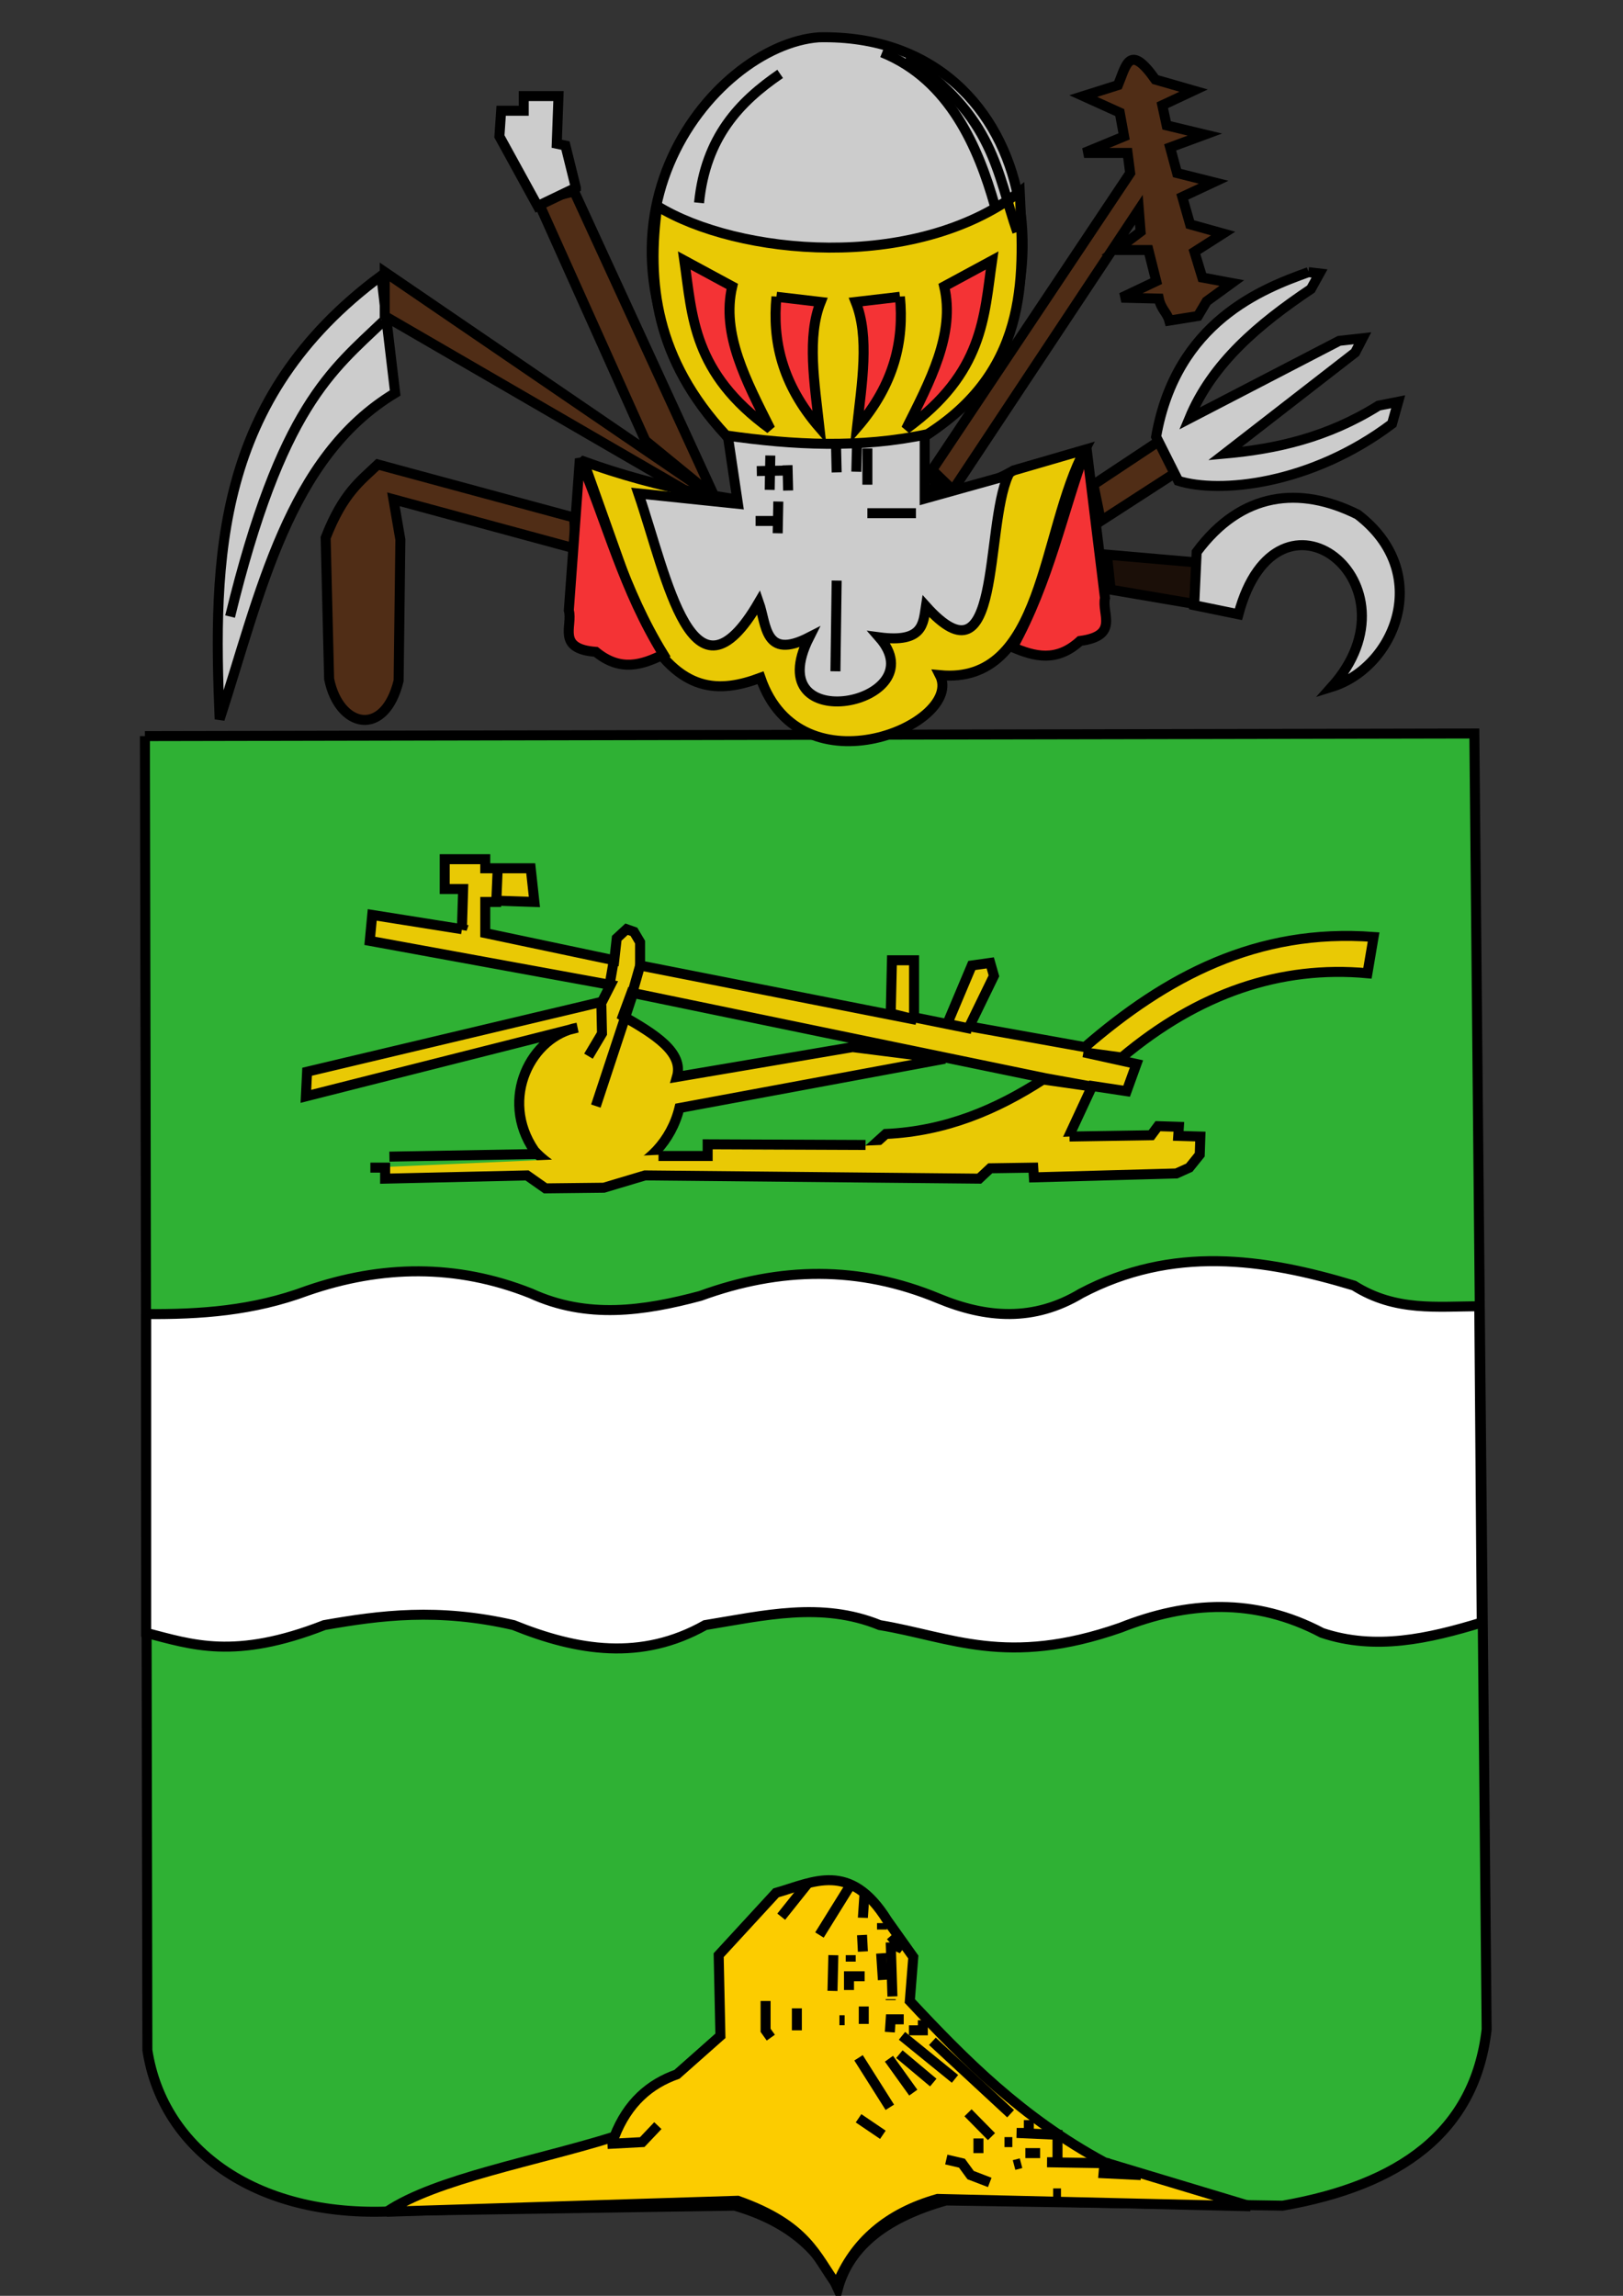 <?xml version="1.0" encoding="UTF-8" standalone="no"?>
<!-- Created with Inkscape (http://www.inkscape.org/) -->

<svg
   xmlns:dc="http://purl.org/dc/elements/1.1/"
   xmlns:cc="http://creativecommons.org/ns#"
   xmlns:rdf="http://www.w3.org/1999/02/22-rdf-syntax-ns#"
   xmlns:svg="http://www.w3.org/2000/svg"
   xmlns="http://www.w3.org/2000/svg"
   xmlns:sodipodi="http://sodipodi.sourceforge.net/DTD/sodipodi-0.dtd"
   xmlns:inkscape="http://www.inkscape.org/namespaces/inkscape"
   width="744.094"
   height="1052.362"
   id="svg2"
   version="1.1"
   inkscape:version="0.47 r22583"
   sodipodi:docname="Soest_wapen.svg">
  <rect width="100%" height="100%" fill="#333333" stroke="none"/>
  <defs
     id="defs4">
    <inkscape:perspective
       sodipodi:type="inkscape:persp3d"
       inkscape:vp_x="0 : 526.18109 : 1"
       inkscape:vp_y="0 : 1000 : 0"
       inkscape:vp_z="744.09448 : 526.18109 : 1"
       inkscape:persp3d-origin="372.04724 : 350.78739 : 1"
       id="perspective10" />
    <inkscape:perspective
       id="perspective2824"
       inkscape:persp3d-origin="0.5 : 0.33333333 : 1"
       inkscape:vp_z="1 : 0.5 : 1"
       inkscape:vp_y="0 : 1000 : 0"
       inkscape:vp_x="0 : 0.5 : 1"
       sodipodi:type="inkscape:persp3d" />
    <inkscape:perspective
       id="perspective3732"
       inkscape:persp3d-origin="0.5 : 0.33333333 : 1"
       inkscape:vp_z="1 : 0.5 : 1"
       inkscape:vp_y="0 : 1000 : 0"
       inkscape:vp_x="0 : 0.5 : 1"
       sodipodi:type="inkscape:persp3d" />
    <inkscape:perspective
       id="perspective3760"
       inkscape:persp3d-origin="0.5 : 0.33333333 : 1"
       inkscape:vp_z="1 : 0.5 : 1"
       inkscape:vp_y="0 : 1000 : 0"
       inkscape:vp_x="0 : 0.5 : 1"
       sodipodi:type="inkscape:persp3d" />
    <inkscape:perspective
       id="perspective3833"
       inkscape:persp3d-origin="0.5 : 0.33333333 : 1"
       inkscape:vp_z="1 : 0.5 : 1"
       inkscape:vp_y="0 : 1000 : 0"
       inkscape:vp_x="0 : 0.5 : 1"
       sodipodi:type="inkscape:persp3d" />
    <inkscape:perspective
       id="perspective3855"
       inkscape:persp3d-origin="0.5 : 0.33333333 : 1"
       inkscape:vp_z="1 : 0.5 : 1"
       inkscape:vp_y="0 : 1000 : 0"
       inkscape:vp_x="0 : 0.5 : 1"
       sodipodi:type="inkscape:persp3d" />
    <inkscape:perspective
       id="perspective3869"
       inkscape:persp3d-origin="0.5 : 0.33333333 : 1"
       inkscape:vp_z="1 : 0.5 : 1"
       inkscape:vp_y="0 : 1000 : 0"
       inkscape:vp_x="0 : 0.5 : 1"
       sodipodi:type="inkscape:persp3d" />
  </defs>
  <sodipodi:namedview
     id="base"
     pagecolor="#ffffff"
     bordercolor="#666666"
     borderopacity="1.0"
     inkscape:pageopacity="0.0"
     inkscape:pageshadow="2"
     inkscape:zoom="0.49497475"
     inkscape:cx="682.8203"
     inkscape:cy="710.45389"
     inkscape:document-units="px"
     inkscape:current-layer="layer1"
     showgrid="false"
     inkscape:window-width="1600"
     inkscape:window-height="839"
     inkscape:window-x="-9"
     inkscape:window-y="-9"
     inkscape:window-maximized="1" />
  <g
     inkscape:label="Layer 1"
     inkscape:groupmode="layer"
     id="layer1">
    <path
       style="fill:#2fb134;fill-opacity:1;stroke:#000000;stroke-width:4.581px;stroke-linecap:butt;stroke-linejoin:miter;stroke-opacity:1"
       d="m 66.44,337.414 1.127,602.342 c 7.034,45.948 50.837,78.153 116.042,73.659 l 153.221,-2.376 c 25.665,7.457 39.642,21.076 47.318,38.018 5.46,-20.131 23.093,-32.928 49.571,-40.394 l 154.348,2.376 c 53.432,-9.322 88.094,-33.49 93.51,-80.788 l -5.633,-594.025 -609.504,1.188 z"
       id="path2834"
       sodipodi:nodetypes="cccccccccc" />
    <path
       style="fill:#ffffff;stroke:#000000;stroke-width:4.581px;stroke-linecap:butt;stroke-linejoin:miter;stroke-opacity:1"
       d="m 67.004,602.349 c 24.786,0.18 49.008,-1.453 73.794,-10.692 34.174,-11.79 68.349,-12.359 102.523,1.188 25.912,11.891 51.825,8.104 77.737,1.188 36.428,-13.337 72.855,-13.98 109.283,1.188 21.781,9.014 43.563,10.727 65.344,-2.376 41.685,-21.938 83.37,-16.173 125.055,-3.564 19.153,12.092 38.305,9.468 57.458,9.504 l 1.127,144.942 c -24.41,7.437 -48.82,12.942 -73.231,4.752 -30.794,-16.242 -61.589,-14.604 -92.383,-2.376 -52.257,18.229 -77.762,4.216 -110.409,-1.188 -26.663,-10.875 -53.327,-4.343 -79.99,0 -29.292,16.5 -58.585,11.85 -87.877,0 -34.564,-7.941 -61.053,-4.527 -86.75,0 -41.182,16.102 -60.841,8.914 -81.68,3.564 l 0,-146.13 z"
       id="path2836"
       sodipodi:nodetypes="ccccccccccccccccc" />
    <path
       style="fill:#fccc00;fill-opacity:1;stroke:#000000;stroke-width:4.581px;stroke-linecap:butt;stroke-linejoin:miter;stroke-opacity:1"
       d="m 177.329,1013.832 c 22.505,-15.182 68.674,-23.233 104.36,-34.443 6.101,-15.599 16.215,-24.147 28.679,-28.563 l 19.916,-17.642 -0.797,-36.963 26.289,-28.563 c 16.995,-4.869 33.99,-14.765 50.985,12.601 l 11.95,16.802 -1.593,20.162 c 25.24,27.016 51.455,53.517 89.224,73.927 l 66.918,20.162 -143.396,-3.36 c -22.823,6.453 -38.253,19.589 -46.205,39.484 -9.759,-13.397 -13.565,-27.364 -45.409,-38.644 l -160.922,5.041 z"
       id="path2838"
       sodipodi:nodetypes="ccccccccccccccc" />
    <path
       style="fill:none;stroke:#000000;stroke-width:4.581px;stroke-linecap:butt;stroke-linejoin:miter;stroke-opacity:1"
       d="m 278.503,982.749 15.933,-0.84 7.17,-7.561"
       id="path2840" />
    <path
       style="fill:none;stroke:#000000;stroke-width:4.581px;stroke-linecap:butt;stroke-linejoin:miter;stroke-opacity:1"
       d="m 350.998,917.223 0,13.441 2.39,3.36"
       id="path2842" />
    <path
       style="fill:none;stroke:#000000;stroke-width:4.581px;stroke-linecap:butt;stroke-linejoin:miter;stroke-opacity:1"
       d="m 365.337,920.584 0,10.081 0,-10.081 z"
       id="path2844" />
    <path
       style="fill:none;stroke:#000000;stroke-width:4.581px;stroke-linecap:butt;stroke-linejoin:miter;stroke-opacity:1"
       d="m 358.168,878.58 12.746,-15.962"
       id="path2846" />
    <path
       style="fill:none;stroke:#000000;stroke-width:4.581px;stroke-linecap:butt;stroke-linejoin:miter;stroke-opacity:1"
       d="m 375.694,886.98 15.136,-24.362"
       id="path2848" />
    <path
       style="fill:none;stroke:#000000;stroke-width:4.581px;stroke-linecap:butt;stroke-linejoin:miter;stroke-opacity:1"
       d="m 396.406,867.238 -0.797,11.761 0,-0.42"
       id="path2850" />
    <path
       style="fill:none;stroke:#000000;stroke-width:4.581px;stroke-linecap:butt;stroke-linejoin:miter;stroke-opacity:1"
       d="m 382.067,896.221 -0.398,16.381"
       id="path2852" />
    <path
       style="fill:none;stroke:#000000;stroke-width:4.581px;stroke-linecap:butt;stroke-linejoin:miter;stroke-opacity:1"
       d="m 395.211,886.98 0.398,7.561"
       id="path2854" />
    <path
       style="fill:none;stroke:#000000;stroke-width:4.581px;stroke-linecap:butt;stroke-linejoin:miter;stroke-opacity:1"
       d="m 390.033,896.221 0,2.94"
       id="path2856" />
    <path
       style="fill:none;stroke:#000000;stroke-width:4.581px;stroke-linecap:butt;stroke-linejoin:miter;stroke-opacity:1"
       d="m 396.406,905.882 -7.17,0 0,6.301"
       id="path2858" />
    <path
       style="fill:none;stroke:#000000;stroke-width:4.581px;stroke-linecap:butt;stroke-linejoin:miter;stroke-opacity:1"
       d="m 396.008,919.743 0,7.981"
       id="path2860" />
    <path
       style="fill:none;stroke:#000000;stroke-width:4.581px;stroke-linecap:butt;stroke-linejoin:miter;stroke-opacity:1"
       d="m 387.245,926.044 -2.39,0"
       id="path2862" />
    <path
       style="fill:none;stroke:#000000;stroke-width:4.581px;stroke-linecap:butt;stroke-linejoin:miter;stroke-opacity:1"
       d="m 404.373,881.52 0,2.94"
       id="path2864" />
    <path
       style="fill:none;stroke:#000000;stroke-width:4.581px;stroke-linecap:butt;stroke-linejoin:miter;stroke-opacity:1"
       d="m 408.356,887.4 5.178,5.881 -4.382,-2.1"
       id="path2866" />
    <path
       style="fill:none;stroke:#000000;stroke-width:4.581px;stroke-linecap:butt;stroke-linejoin:miter;stroke-opacity:1"
       d="m 408.356,916.803 0,-0.42"
       id="path2868" />
    <path
       style="fill:none;stroke:#000000;stroke-width:4.581px;stroke-linecap:butt;stroke-linejoin:miter;stroke-opacity:1"
       d="m 408.356,890.341 0.797,24.782"
       id="path2870" />
    <path
       style="fill:none;stroke:#000000;stroke-width:4.581px;stroke-linecap:butt;stroke-linejoin:miter;stroke-opacity:1"
       d="m 403.975,895.381 0.797,12.181"
       id="path2872" />
    <path
       style="fill:none;stroke:#000000;stroke-width:4.581px;stroke-linecap:butt;stroke-linejoin:miter;stroke-opacity:1"
       d="m 414.331,925.624 -5.975,0 -0.398,5.88"
       id="path2874" />
    <path
       style="fill:none;stroke:#000000;stroke-width:4.581px;stroke-linecap:butt;stroke-linejoin:miter;stroke-opacity:1"
       d="m 416.721,930.665 6.373,0 0,-4.62"
       id="path2876" />
    <path
       style="fill:none;stroke:#000000;stroke-width:4.581px;stroke-linecap:butt;stroke-linejoin:miter;stroke-opacity:1"
       d="m 523.073,997.031 -17.128,-0.84 0.398,-4.621 -26.289,-0.42 4.78,0 0,-12.601 -18.721,-0.84 5.577,0 0,-5.881"
       id="path2878" />
    <path
       style="fill:none;stroke:#000000;stroke-width:4.581px;stroke-linecap:butt;stroke-linejoin:miter;stroke-opacity:1"
       d="m 460.536,981.909 3.585,0"
       id="path2880" />
    <path
       style="fill:none;stroke:#000000;stroke-width:4.581px;stroke-linecap:butt;stroke-linejoin:miter;stroke-opacity:1"
       d="m 470.096,986.95 6.771,0"
       id="path2882" />
    <path
       style="fill:none;stroke:#000000;stroke-width:4.581px;stroke-linecap:butt;stroke-linejoin:miter;stroke-opacity:1"
       d="m 468.104,991.57 -3.187,0.84"
       id="path2884" />
    <path
       style="fill:none;stroke:#000000;stroke-width:4.581px;stroke-linecap:butt;stroke-linejoin:miter;stroke-opacity:1"
       d="m 443.807,968.468 10.755,10.921"
       id="path2886" />
    <path
       style="fill:none;stroke:#000000;stroke-width:4.581px;stroke-linecap:butt;stroke-linejoin:miter;stroke-opacity:1"
       d="m 427.476,935.705 35.849,33.183"
       id="path2888" />
    <path
       style="fill:none;stroke:#000000;stroke-width:4.581px;stroke-linecap:butt;stroke-linejoin:miter;stroke-opacity:1"
       d="m 413.534,933.185 24.298,19.742"
       id="path2890" />
    <path
       style="fill:none;stroke:#000000;stroke-width:4.581px;stroke-linecap:butt;stroke-linejoin:miter;stroke-opacity:1"
       d="m 412.339,941.586 15.535,13.021"
       id="path2892" />
    <path
       style="fill:none;stroke:#000000;stroke-width:4.581px;stroke-linecap:butt;stroke-linejoin:miter;stroke-opacity:1"
       d="m 407.559,943.686 11.153,15.542"
       id="path2894" />
    <path
       style="fill:none;stroke:#000000;stroke-width:4.581px;stroke-linecap:butt;stroke-linejoin:miter;stroke-opacity:1"
       d="m 393.618,943.266 14.34,22.682"
       id="path2896" />
    <path
       style="fill:none;stroke:#000000;stroke-width:4.581px;stroke-linecap:butt;stroke-linejoin:miter;stroke-opacity:1"
       d="m 393.618,970.988 11.153,7.561"
       id="path2898" />
    <path
       style="fill:none;stroke:#000000;stroke-width:4.581px;stroke-linecap:butt;stroke-linejoin:miter;stroke-opacity:1"
       d="m 433.849,989.89 7.17,1.68 3.983,5.46 8.763,3.36"
       id="path2900" />
    <path
       style="fill:none;stroke:#000000;stroke-width:4.581px;stroke-linecap:butt;stroke-linejoin:miter;stroke-opacity:1"
       d="m 448.587,986.95 0,-6.721"
       id="path2902" />
    <path
       style="fill:none;stroke:#000000;stroke-width:4.581px;stroke-linecap:butt;stroke-linejoin:miter;stroke-opacity:1"
       d="m 486.427,1005.432 -3.585,0"
       id="path2904" />
    <path
       style="fill:#e9c905;fill-opacity:1;stroke:#000000;stroke-width:4.581px;stroke-linecap:butt;stroke-linejoin:miter;stroke-opacity:1"
       d="m 211.775,425.924 -41.122,-6.534 -1.127,11.881 110.409,20.197 -3.943,7.722 -135.195,32.077 -0.563,11.286 124.492,-31.483 c -20.936,3.697 -36.194,32.388 -19.716,56.432 22.64,24.431 58.972,10.878 66.471,-19.603 l 121.675,-22.573 -42.248,-5.346 -80.554,13.663 c 3.273,-11.334 -10.398,-19.689 -24.786,-27.919 l 3.943,-10.692 189.836,39.206 19.716,3.564 -20.843,-2.97 c -21.407,13.858 -44.707,23.723 -72.104,24.949 l -11.83,10.692 92.383,-2.376 14.083,-30.295 15.773,2.376 4.506,-12.475 -24.222,-5.346 17.463,2.376 c 35.289,-29.588 72.867,-42.288 112.662,-38.612 l 2.817,-16.633 c -53.605,-4.069 -95.215,18.309 -132.378,50.492 l -52.951,-9.504 11.266,-23.167 -1.69,-5.94 -8.45,1.188 -11.266,26.731 11.266,2.376 -26.476,-5.346 0,-26.137 -10.14,0 -0.563,24.355 11.83,2.97 -126.745,-24.949 0,-10.692 -2.817,-4.752 -3.38,-1.188 -4.506,4.158 -1.127,10.098 -59.148,-12.475 0,-14.257 5.07,0 0.563,-13.663 -0.563,13.069 17.463,0.594 -1.69,-15.445 -20.843,0 0,-4.158 -18.589,0 0,13.663 8.45,0 -0.563,18.415 z"
       id="path3678"
       sodipodi:nodetypes="ccccccccccccccccccccccccccccccccccccccccccccccccccccccccccc" />
    <path
       style="fill:#e9c905;stroke:#000000;stroke-width:4.581px;stroke-linecap:butt;stroke-linejoin:miter;stroke-opacity:1;fill-opacity:1"
       d="m 273.176,507.008 17.463,-52.868"
       id="path3680" />
    <path
       style="fill:#e9c905;stroke:#000000;stroke-width:4.581px;stroke-linecap:butt;stroke-linejoin:miter;stroke-opacity:1;fill-opacity:1"
       d="m 293.737,441.665 -4.225,14.851"
       id="path3682" />
    <path
       style="fill:#e9c905;stroke:#000000;stroke-width:4.581px;stroke-linecap:butt;stroke-linejoin:miter;stroke-opacity:1;fill-opacity:1"
       d="m 281.626,438.992 -2.253,13.069"
       id="path3688" />
    <path
       style="fill:#e9c905;stroke:#000000;stroke-width:4.581px;stroke-linecap:butt;stroke-linejoin:miter;stroke-opacity:1;fill-opacity:1"
       d="m 275.711,460.674 0.282,13.069 -6.196,10.395"
       id="path3690" />
    <path
       style="fill:#e9c905;stroke:#000000;stroke-width:4.581px;stroke-linecap:butt;stroke-linejoin:miter;stroke-opacity:1;fill-opacity:1"
       d="m 178.54,530.175 67.316,-1.188"
       id="path3692" />
    <path
       style="fill:#e9c905;stroke:#000000;stroke-width:4.581px;stroke-linecap:butt;stroke-linejoin:miter;stroke-opacity:1;fill-opacity:1"
       d="m 169.808,535.224 6.76,0 0,5.049 65.063,-1.485 8.45,5.94 26.757,-0.297 18.871,-5.643 153.221,1.485 5.07,-4.752 19.716,-0.297 0.282,4.455 65.344,-1.782 5.915,-2.673 4.788,-5.94 0.282,-8.316 -10.14,-0.297 0.282,-4.158 -9.576,-0.297 -3.098,4.158 -37.46,0.594"
       id="path3694" />
    <path
       style="fill:#e9c905;stroke:#000000;stroke-width:4.581px;stroke-linecap:butt;stroke-linejoin:miter;stroke-opacity:1;fill-opacity:1"
       d="m 396.823,524.829 -72.386,-0.297 0,5.346 -22.532,0"
       id="path3696" />
    <path
       style="fill:#cccccc;stroke:#000000;stroke-width:4.581px;stroke-linecap:butt;stroke-linejoin:miter;stroke-opacity:1"
       d="m 174.792,126.371 6.373,53.765 C 132.106,209.656 119.337,272.343 100.704,329.67 97.638,255.741 98.685,182.724 174.792,126.371 z"
       id="path3698"
       sodipodi:nodetypes="cccc" />
    <path
       style="fill:none;stroke:#000000;stroke-width:4.581px;stroke-linecap:butt;stroke-linejoin:miter;stroke-opacity:1"
       d="m 105.484,282.626 c 23.368,-96.119 46.736,-112.891 70.105,-135.253"
       id="path3700"
       sodipodi:nodetypes="cc" />
    <path
       style="fill:#502d16;stroke:#000000;stroke-width:4.581px;stroke-linecap:butt;stroke-linejoin:miter;stroke-opacity:1"
       d="m 176.385,144.853 143.396,83.168 7.966,0 -64.528,-140.293 -16.73,4.2 49.392,110.05 31.866,26.042 -151.362,-103.33 0,20.162 z"
       id="path3702" />
    <path
       style="fill:#cccccc;fill-opacity:1;stroke:#000000;stroke-width:4.581px;stroke-linecap:butt;stroke-linejoin:miter;stroke-opacity:1"
       d="m 264.016,86.047 -4.78,-19.322 -3.983,-0.84 0.797,-21.842 -15.933,0 0,6.721 -10.356,0 -0.797,11.761 17.526,31.923 17.526,-8.401 z"
       id="path3704" />
    <path
       style="fill:#502d16;fill-opacity:1;stroke:#000000;stroke-width:4.581px;stroke-linecap:butt;stroke-linejoin:miter;stroke-opacity:1"
       d="m 263.22,237.262 -90.021,-24.362 c -7.966,7.597 -15.933,13.121 -23.899,33.603 l 1.593,64.686 c 4.43,22.4 25.374,27.349 31.866,0.84 l 0.797,-64.686 -3.187,-18.482 83.648,22.682 -0.797,-14.281 z"
       id="path3706"
       sodipodi:nodetypes="ccccccccc" />
    <path
       style="fill:#502d16;fill-opacity:1;stroke:#000000;stroke-width:4.581px;stroke-linecap:butt;stroke-linejoin:miter;stroke-opacity:1"
       d="m 436.888,224.661 85.241,-128.532 0.797,10.081 -11.153,8.401 14.738,0 3.585,14.281 -15.933,7.561 17.128,0.42 c 1.019,4.9 3.808,6.441 4.78,10.081 l 13.145,-2.1 3.983,-6.721 11.551,-8.401 -13.543,-2.52 -3.585,-11.761 13.145,-8.401 -15.136,-4.2 -3.585,-12.601 14.34,-6.721 -16.73,-4.2 -3.187,-11.761 15.933,-5.881 -17.526,-4.2 -1.992,-9.241 14.34,-6.721 -17.526,-5.04 c -12.013,-17.003 -13.366,-6.579 -17.128,2.52 l -15.933,5.04 16.73,7.561 1.992,10.921 -18.323,7.561 19.916,0 1.195,9.241 -90.817,136.093 9.56,9.241 z"
       id="path3708"
       sodipodi:nodetypes="cccccccccccccccccccccccccccccccccc" />
    <path
       style="fill:#502d16;fill-opacity:1;stroke:#000000;stroke-width:4.581px;stroke-linecap:butt;stroke-linejoin:miter;stroke-opacity:1"
       d="m 501.318,222.173 30.419,-20.197 7.886,14.257 -34.925,22.573 -3.38,-16.633 z"
       id="path3712" />
    <path
       style="fill:#1b0f08;fill-opacity:1;stroke:#000000;stroke-width:4.581px;stroke-linecap:butt;stroke-linejoin:miter;stroke-opacity:1"
       d="m 507.514,254.25 41.122,3.564 -1.127,19.009 -38.305,-6.534 -1.69,-16.039 z"
       id="path3714" />
    <path
       style="fill:#cccccc;fill-opacity:1;stroke:#000000;stroke-width:4.581px;stroke-linecap:butt;stroke-linejoin:miter;stroke-opacity:1"
       d="m 548.636,253.062 c 20.564,-27.751 47.255,-30.432 73.794,-17.227 34.942,26.66 17.266,69.961 -11.83,79.005 42.41,-47.387 -24.924,-100.233 -42.812,-33.265 l -20.279,-4.158 1.127,-24.355 z"
       id="path3716"
       sodipodi:nodetypes="cccccc" />
    <path
       style="fill:#cccccc;fill-opacity:1;stroke:#000000;stroke-width:4.581px;stroke-linecap:butt;stroke-linejoin:miter;stroke-opacity:1"
       d="m 599.897,124.753 c -20.931,7.505 -60.635,22.64 -69.851,75.441 l 10.14,20.197 c 18.808,5.938 60.695,1.977 98.016,-26.137 l 2.817,-10.098 -9.013,1.782 c -23.471,14.7 -46.943,19.873 -70.414,21.979 l 59.711,-46.334 3.38,-6.534 -10.703,1.188 -68.724,35.642 c 10.518,-25.475 31.852,-43.347 55.768,-59.403 l 3.943,-7.128 -5.07,-0.594 z"
       id="path3718"
       sodipodi:nodetypes="cccccccccccccc" />
    <path
       style="fill:#e9c905;fill-opacity:1;stroke:#000000;stroke-width:4.581px;stroke-linecap:butt;stroke-linejoin:miter;stroke-opacity:1"
       d="m 267.543,211.48 27.039,76.035 c 17.119,30.686 35.473,30.1 54.078,23.167 18.384,53.437 93.555,21.03 82.244,-1.188 48.049,4.552 46.399,-65.766 66.471,-103.36 l -32.672,9.504 c -43.941,25.518 -130.494,20.113 -197.159,-4.158 z"
       id="path3722"
       sodipodi:nodetypes="ccccccc" />
    <path
       style="fill:#cccccc;fill-opacity:1;stroke:#000000;stroke-width:4.581px;stroke-linecap:butt;stroke-linejoin:miter;stroke-opacity:1"
       d="M 375.492,17.096 C 326.606,20.546 255.207,107.167 333.807,200.649 l 4.507,30.295 -45.628,-4.752 c 13.233,38.659 24.708,102.156 55.205,49.898 3.641,10.338 2.453,26.617 23.096,16.039 -23.72,47.058 58.901,30.504 32.109,0 20.176,2.652 20.16,-6.161 21.406,-14.257 34.908,38.862 26.802,-35.672 37.742,-59.997 l -38.305,10.692 0,-28.513 C 496.203,154.034 482.117,14.91 375.492,17.096 z"
       id="path3720"
       sodipodi:nodetypes="cccccccccccc" />
    <path
       style="fill:#e9c905;fill-opacity:1;stroke:#000000;stroke-width:4.581px;stroke-linecap:butt;stroke-linejoin:miter;stroke-opacity:1"
       d="m 301.342,94.457 c 36.66,22.52 117.688,30.464 166.177,-6.534 1.622,35.488 5.897,80.431 -42.248,111.083 -30.794,6.572 -61.589,5.053 -92.383,0.594 -32.479,-35.047 -36.368,-70.095 -31.545,-105.142 z"
       id="path3746"
       sodipodi:nodetypes="ccccc" />
    <path
       style="fill:#f43335;fill-opacity:1;stroke:#000000;stroke-width:4.581px;stroke-linecap:butt;stroke-linejoin:miter;stroke-opacity:1"
       d="m 313.735,119.407 c 3.721,25.741 3.844,51.482 39.432,77.223 -10.92,-21.781 -22.594,-43.562 -17.463,-65.343 l -21.969,-11.88 z"
       id="path3748"
       sodipodi:nodetypes="cccc" />
    <path
       style="fill:#f43335;fill-opacity:1;stroke:#000000;stroke-width:4.581px;stroke-linecap:butt;stroke-linejoin:miter;stroke-opacity:1"
       d="m 355.983,136.039 c -1.923,19.999 2.414,39.998 19.716,59.997 -2.288,-20.512 -5.809,-41.675 0.563,-57.62 l -20.279,-2.376 z"
       id="path3750"
       sodipodi:nodetypes="cccc" />
    <path
       style="fill:#f43335;fill-opacity:1;stroke:#000000;stroke-width:4.581px;stroke-linecap:butt;stroke-linejoin:miter;stroke-opacity:1"
       d="m 454.844,119.407 c -3.721,25.741 -3.844,51.482 -39.432,77.223 10.92,-21.781 22.594,-43.562 17.463,-65.343 l 21.969,-11.88 z"
       id="path3748-1"
       sodipodi:nodetypes="cccc" />
    <path
       style="fill:#f43335;fill-opacity:1;stroke:#000000;stroke-width:4.581px;stroke-linecap:butt;stroke-linejoin:miter;stroke-opacity:1"
       d="m 412.596,136.039 c 1.923,19.999 -2.414,39.998 -19.716,59.997 2.288,-20.512 5.809,-41.675 -0.563,-57.62 l 20.279,-2.376 z"
       id="path3750-7"
       sodipodi:nodetypes="cccc" />
    <path
       style="fill:none;stroke:#000000;stroke-width:4.581px;stroke-linecap:butt;stroke-linejoin:miter;stroke-opacity:1"
       d="M 383.585,266.131 383.022,307.713"
       id="path3777" />
    <path
       style="fill:none;stroke:#000000;stroke-width:4.581px;stroke-linecap:butt;stroke-linejoin:miter;stroke-opacity:1"
       d="m 353.166,208.807 -0.282,15.742"
       id="path3781" />
    <path
       style="fill:none;stroke:#000000;stroke-width:4.581px;stroke-linecap:butt;stroke-linejoin:miter;stroke-opacity:1"
       d="m 361.053,213.263 0.281,11.584"
       id="path3783" />
    <path
       style="fill:none;stroke:#000000;stroke-width:4.581px;stroke-linecap:butt;stroke-linejoin:miter;stroke-opacity:1"
       d="m 346.97,215.936 16.054,-0.297"
       id="path3785" />
    <path
       style="fill:none;stroke:#000000;stroke-width:4.581px;stroke-linecap:butt;stroke-linejoin:miter;stroke-opacity:1"
       d="m 383.304,204.649 0.282,11.88"
       id="path3787" />
    <path
       style="fill:none;stroke:#000000;stroke-width:4.581px;stroke-linecap:butt;stroke-linejoin:miter;stroke-opacity:1"
       d="m 392.88,204.649 -0.281,11.584"
       id="path3789" />
    <path
       style="fill:none;stroke:#000000;stroke-width:4.581px;stroke-linecap:butt;stroke-linejoin:miter;stroke-opacity:1"
       d="m 397.668,205.54 0,16.633"
       id="path3791" />
    <path
       style="fill:none;stroke:#000000;stroke-width:4.581px;stroke-linecap:butt;stroke-linejoin:miter;stroke-opacity:1"
       d="m 346.407,238.806 11.266,0"
       id="path3803" />
    <path
       style="fill:none;stroke:#000000;stroke-width:4.581px;stroke-linecap:butt;stroke-linejoin:miter;stroke-opacity:1"
       d="m 356.828,229.895 -0.281,14.554"
       id="path3805" />
    <path
       style="fill:none;stroke:#000000;stroke-width:4.581px;stroke-linecap:butt;stroke-linejoin:miter;stroke-opacity:1"
       d="m 397.668,235.241 22.251,0"
       id="path3809" />
    <path
       style="fill:none;stroke:#000000;stroke-width:4.581px;stroke-linecap:butt;stroke-linejoin:miter;stroke-opacity:1"
       d="m 432.593,224.549 -8.45,-8.019"
       id="path3811" />
    <path
       style="fill:none;stroke:#000000;stroke-width:4.581px;stroke-linecap:butt;stroke-linejoin:miter;stroke-opacity:1"
       d="M 430.34,226.331 425.834,222.47"
       id="path3813" />
    <path
       style="fill:none;stroke:#000000;stroke-width:4.581px;stroke-linecap:butt;stroke-linejoin:miter;stroke-opacity:1"
       d="m 320.494,92.972 c 3.007,-30.071 18.535,-46.31 37.179,-59.106"
       id="path3817"
       sodipodi:nodetypes="cc" />
    <path
       style="fill:none;stroke:#000000;stroke-width:4.581px;stroke-linecap:butt;stroke-linejoin:miter;stroke-opacity:1"
       d="m 404.428,24.065 c 31.163,12.552 44.265,44.247 51.543,69.798"
       id="path3819"
       sodipodi:nodetypes="cc" />
    <path
       style="fill:none;stroke:#000000;stroke-width:4.581px;stroke-linecap:butt;stroke-linejoin:miter;stroke-opacity:1"
       d="m 415.412,26.442 c 40.556,26.594 41.695,53.324 50.98,79.896"
       id="path3821"
       sodipodi:nodetypes="cc" />
    <path
       style="fill:#f43335;fill-opacity:1;stroke:#000000;stroke-width:4.581px;stroke-linecap:butt;stroke-linejoin:miter;stroke-opacity:1"
       d="m 265.853,210.292 -5.07,69.501 c 1.959,7.1 -5.822,17.623 12.393,19.009 11.26,9.244 21.203,5.994 30.982,1.188 -18.411,-29.899 -25.571,-59.799 -38.305,-89.698 z"
       id="path3823"
       sodipodi:nodetypes="ccccc" />
    <path
       style="fill:#f43335;fill-opacity:1;stroke:#000000;stroke-width:4.581px;stroke-linecap:butt;stroke-linejoin:miter;stroke-opacity:1"
       d="m 498.1,205.015 8.495,69.128 c -1.606,7.198 6.684,17.28 -11.437,19.663 -10.788,9.85 -20.878,7.15 -30.882,2.888 16.91,-30.87 22.583,-61.121 33.824,-91.679 z"
       id="path3823-4"
       sodipodi:nodetypes="ccccc" />
  </g>
</svg>
